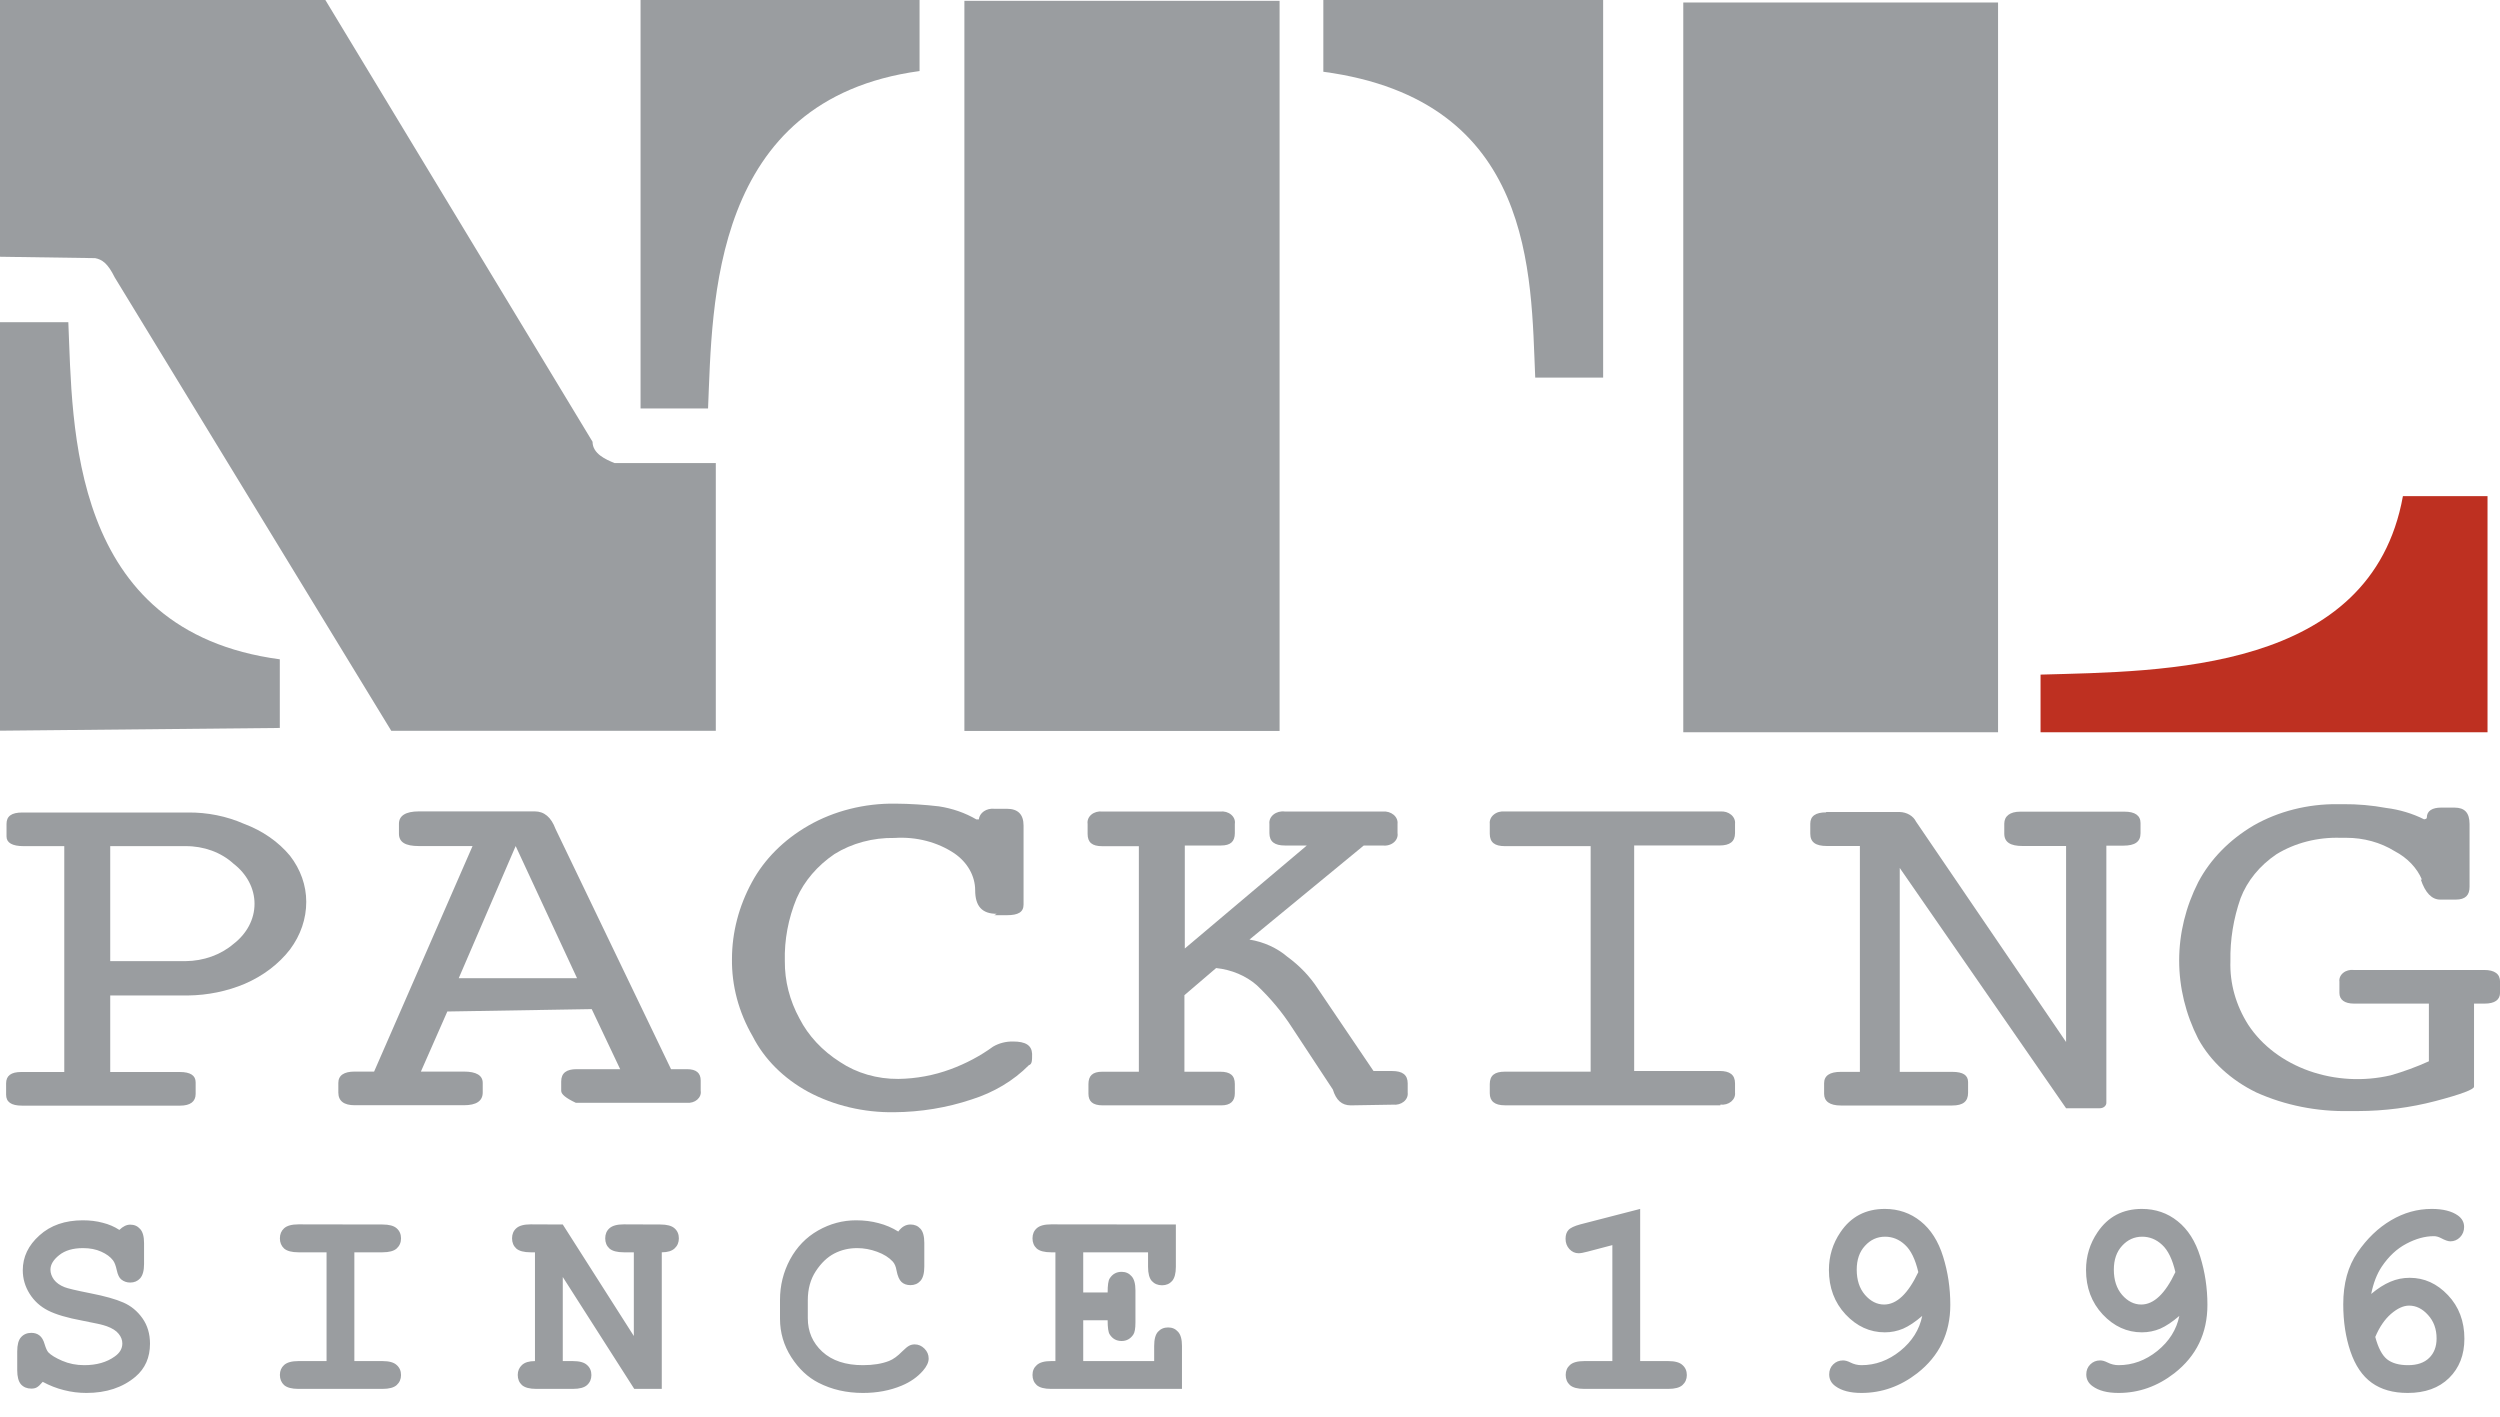 <svg width="90" height="51" viewBox="0 0 90 51" version="1.1" xmlns="http://www.w3.org/2000/svg" xmlns:xlink="http://www.w3.org/1999/xlink">
<title>Group 14</title>
<desc>Created using Figma</desc>
<g id="Canvas" transform="translate(2056 5308)">
<g id="Group 14">
<g id="Group 9.3">
<g id="Vector">
<use xlink:href="#path0_fill" transform="translate(-2056 -5308)" fill="#9A9DA0"/>
</g>
<g id="Vector">
<use xlink:href="#path1_fill" transform="translate(-2032.94 -5308)" fill="#9A9DA0"/>
</g>
<g id="Vector">
<use xlink:href="#path2_fill" transform="translate(-2008.36 -5308)" fill="#9A9DA0"/>
</g>
<g id="Vector">
<use xlink:href="#path3_fill" transform="translate(-2056 -5296.4)" fill="#9A9DA0"/>
</g>
<g id="Vector">
<use xlink:href="#path4_fill" transform="translate(-2021.37 -5307.97)" fill="#9A9DA0"/>
</g>
<g id="Vector">
<use xlink:href="#path5_fill" transform="translate(-1982.54 -5290.14)" fill="#BE3021"/>
</g>
<g id="Vector">
<use xlink:href="#path6_fill" transform="translate(-1995.49 -5307.91)" fill="#9A9DA0"/>
</g>
<g id="Vector">
<use xlink:href="#path7_fill" transform="translate(-2055.78 -5278.75)" fill="#9A9DA0"/>
</g>
<g id="Vector">
<use xlink:href="#path8_fill" transform="translate(-2043.82 -5278.79)" fill="#9A9DA0"/>
</g>
<g id="Vector">
<use xlink:href="#path9_fill" transform="translate(-2029.65 -5279.07)" fill="#9A9DA0"/>
</g>
<g id="Vector">
<use xlink:href="#path10_fill" transform="translate(-2016.85 -5278.79)" fill="#9A9DA0"/>
</g>
<g id="Vector">
<use xlink:href="#path11_fill" transform="translate(-2002.37 -5278.79)" fill="#9A9DA0"/>
</g>
<g id="Vector">
<use xlink:href="#path12_fill" transform="translate(-1990.83 -5278.78)" fill="#9A9DA0"/>
</g>
<g id="Vector">
<use xlink:href="#path13_fill" transform="translate(-1977.55 -5279.05)" fill="#9A9DA0"/>
</g>
</g>
<g id="Since 1996">
<use xlink:href="#path14_fill" transform="translate(-2056 -5266)" fill="#9A9DA0"/>
</g>
</g>
</g>
<defs>
<path id="path0_fill" fill-rule="evenodd" d="M 0 9.243L 0 0L 11.713 0L 21.332 15.904C 21.332 16.336 21.816 16.546 22.123 16.67L 25.769 16.67L 25.769 26.308L 14.085 26.308L 4.129 9.985C 3.88 9.478 3.675 9.342 3.426 9.293L 0 9.243Z"/>
<path id="path1_fill" fill-rule="evenodd" d="M 0 0L 0 14.705L 2.43 14.705C 2.591 10.936 2.518 3.584 10.044 2.558L 10.044 0L 0 0Z"/>
<path id="path2_fill" fill-rule="evenodd" d="M 10.073 0L 10.073 13.593L 7.628 13.593C 7.467 9.886 7.628 3.608 1.34045e-06 2.583L 1.34045e-06 0L 10.073 0Z"/>
<path id="path3_fill" fill-rule="evenodd" d="M 0 14.705L 0 4.24247e-07L 2.46 4.24247e-07C 2.621 3.707 2.46 11.121 10.073 12.135L 10.073 14.606L 0 14.705Z"/>
<path id="path4_fill" fill-rule="evenodd" d="M 11.508 -5.52404e-10L 11.435 -5.52404e-10L 11.435 26.284L 0.088 26.284L 0.088 -5.52404e-10L -5.5852e-07 -5.52404e-10L 11.508 -5.52404e-10Z"/>
<path id="path5_fill" fill-rule="evenodd" d="M 16.105 8.502L -2.6809e-06 8.502L -2.6809e-06 6.426C 4.392 6.302 11.903 6.352 13.045 -2.35693e-07L 16.091 -2.35693e-07L 16.091 8.502L 16.105 8.502Z"/>
<path id="path6_fill" fill-rule="evenodd" d="M 11.479 3.6827e-10L 11.42 3.6827e-10L 11.42 26.271L 0.088 26.271L 0.088 3.6827e-10L 2.68089e-06 3.6827e-10L 11.479 3.6827e-10Z"/>
<path id="path7_fill" fill-rule="evenodd" d="M 6.545 6.587L 3.748 6.587L 3.748 9.342L 6.252 9.342C 6.633 9.342 6.823 9.466 6.823 9.713L 6.823 10.133C 6.823 10.405 6.633 10.553 6.266 10.553L 0.571 10.553C 0.176 10.553 8.7269e-09 10.417 8.7269e-09 10.158L 8.7269e-09 9.75C 8.7269e-09 9.478 0.176 9.342 0.542 9.342L 2.094 9.342L 2.094 1.211L 0.63 1.211C 0.22 1.211 0.015 1.088 0.015 0.865L 0.015 0.408C 0.015 0.136 0.19 0 0.586 0L 6.545 0C 7.248 -0.007 7.942 0.133 8.565 0.408C 9.231 0.656 9.803 1.054 10.22 1.557C 10.601 2.049 10.805 2.625 10.805 3.213C 10.807 3.821 10.604 4.417 10.22 4.931C 9.815 5.455 9.254 5.881 8.594 6.166C 7.958 6.435 7.257 6.579 6.545 6.587ZM 6.457 5.351C 7.107 5.346 7.728 5.124 8.184 4.733C 8.423 4.55 8.614 4.327 8.745 4.078C 8.876 3.829 8.943 3.56 8.943 3.287C 8.943 3.015 8.876 2.746 8.745 2.497C 8.614 2.248 8.423 2.024 8.184 1.841C 7.965 1.64 7.698 1.48 7.4 1.371C 7.102 1.263 6.781 1.208 6.457 1.211L 3.748 1.211L 3.748 5.351L 6.457 5.351Z"/>
<path id="path8_fill" fill-rule="evenodd" d="M 6.384 1.248L 4.334 6.006L 8.594 6.006L 6.384 1.248ZM 3.924 7.204L 2.972 9.367L 4.524 9.367C 4.963 9.367 5.198 9.503 5.198 9.774L 5.198 10.12C 5.198 10.429 4.963 10.578 4.524 10.578L 0.586 10.578C 0.205 10.578 -4.46816e-07 10.429 -4.46816e-07 10.12L -4.46816e-07 9.774C -4.46816e-07 9.503 0.205 9.367 0.586 9.367L 1.288 9.367L 4.832 1.248L 2.899 1.248C 2.416 1.248 2.182 1.112 2.182 0.803L 2.182 0.445C 2.182 0.161 2.416 -7.54216e-07 2.899 -7.54216e-07L 7.072 -7.54216e-07C 7.413 -7.54216e-07 7.662 0.21 7.818 0.63L 11.977 9.28L 12.548 9.28C 12.884 9.28 13.045 9.416 13.045 9.688L 13.045 10.059C 13.055 10.116 13.048 10.175 13.027 10.23C 13.005 10.285 12.969 10.335 12.921 10.377C 12.873 10.419 12.815 10.451 12.75 10.47C 12.685 10.49 12.616 10.497 12.548 10.491L 8.55 10.491C 8.184 10.318 8.023 10.182 8.023 10.059L 8.023 9.725C 8.023 9.416 8.214 9.28 8.58 9.28L 10.146 9.28L 9.122 7.118L 3.924 7.204Z"/>
<path id="path9_fill" fill-rule="evenodd" d="M 9.532 3.967C 9.005 3.967 8.756 3.695 8.756 3.115C 8.755 2.861 8.687 2.612 8.558 2.383C 8.429 2.154 8.242 1.953 8.009 1.792C 7.401 1.384 6.632 1.185 5.857 1.236C 5.078 1.222 4.316 1.426 3.69 1.817C 3.075 2.235 2.604 2.786 2.328 3.411C 2.028 4.137 1.884 4.903 1.904 5.672C 1.898 6.385 2.078 7.089 2.431 7.736C 2.749 8.358 3.254 8.899 3.895 9.305C 4.491 9.703 5.229 9.917 5.989 9.911C 6.634 9.902 7.271 9.784 7.863 9.565C 8.421 9.36 8.939 9.085 9.4 8.749C 9.61 8.625 9.861 8.56 10.118 8.564C 10.572 8.564 10.791 8.7 10.806 9.009C 10.806 9.256 10.806 9.38 10.689 9.417C 10.14 9.973 9.428 10.399 8.624 10.652C 7.738 10.948 6.795 11.103 5.842 11.11C 4.75 11.126 3.677 10.872 2.753 10.38C 1.863 9.897 1.165 9.2 0.747 8.379C 0.243 7.51 -0.013 6.553 0.001 5.586C 0.003 4.635 0.248 3.695 0.718 2.83C 1.162 2.006 1.866 1.301 2.753 0.791C 3.676 0.262 4.77 -0.015 5.886 0.001C 6.411 0.005 6.934 0.038 7.453 0.099C 7.937 0.173 8.396 0.333 8.8 0.569C 8.873 0.569 8.888 0.569 8.888 0.569C 8.893 0.513 8.912 0.458 8.943 0.408C 8.974 0.357 9.017 0.313 9.069 0.277C 9.121 0.242 9.181 0.215 9.246 0.199C 9.31 0.184 9.378 0.179 9.444 0.186L 9.898 0.186C 10.293 0.186 10.498 0.384 10.498 0.791L 10.498 3.634C 10.498 3.905 10.308 4.017 9.898 4.017L 9.444 4.017L 9.532 3.967Z"/>
<path id="path10_fill" fill-rule="evenodd" d="M 9.477 10.583C 9.155 10.583 8.95 10.397 8.833 10.014L 7.369 7.79C 7.016 7.239 6.588 6.725 6.095 6.258C 5.705 5.917 5.188 5.699 4.631 5.64L 3.489 6.616L 3.489 9.372L 4.777 9.372C 5.143 9.372 5.304 9.508 5.304 9.817L 5.304 10.15C 5.304 10.434 5.143 10.583 4.821 10.583L 0.546 10.583C 0.18 10.583 0.034 10.434 0.034 10.163L 0.034 9.817C 0.034 9.52 0.18 9.372 0.531 9.372L 1.849 9.372L 1.849 1.253L 0.531 1.253C 0.165 1.253 0.004 1.117 0.004 0.808L 0.004 0.45C -0.005 0.39 0.002 0.328 0.025 0.27C 0.048 0.213 0.086 0.16 0.137 0.117C 0.188 0.074 0.25 0.042 0.319 0.022C 0.387 0.003 0.46 -0.003 0.531 0.005L 4.777 0.005C 4.849 -0.003 4.922 0.003 4.99 0.022C 5.058 0.042 5.12 0.074 5.171 0.117C 5.222 0.16 5.261 0.213 5.284 0.27C 5.307 0.328 5.314 0.39 5.304 0.45L 5.304 0.784C 5.304 1.092 5.143 1.228 4.807 1.228L 3.503 1.228L 3.503 4.936L 7.896 1.228L 7.105 1.228C 6.739 1.228 6.549 1.092 6.549 0.784L 6.549 0.45C 6.541 0.388 6.551 0.325 6.576 0.266C 6.602 0.208 6.643 0.155 6.697 0.112C 6.751 0.069 6.816 0.037 6.886 0.018C 6.957 -0 7.032 -0.005 7.105 0.005L 10.634 0.005C 10.705 -0.001 10.776 0.007 10.843 0.027C 10.91 0.048 10.971 0.08 11.022 0.123C 11.072 0.165 11.111 0.217 11.135 0.273C 11.159 0.33 11.168 0.39 11.161 0.45L 11.161 0.784C 11.171 0.844 11.164 0.905 11.14 0.963C 11.117 1.021 11.079 1.073 11.028 1.116C 10.977 1.159 10.915 1.192 10.846 1.211C 10.778 1.231 10.705 1.237 10.634 1.228L 9.946 1.228L 5.831 4.614C 6.349 4.7 6.823 4.915 7.193 5.232C 7.638 5.556 8.01 5.946 8.291 6.381L 10.297 9.347L 10.97 9.347C 11.337 9.347 11.527 9.483 11.527 9.792L 11.527 10.126C 11.534 10.185 11.525 10.245 11.501 10.301C 11.477 10.357 11.438 10.408 11.387 10.45C 11.337 10.491 11.275 10.522 11.208 10.541C 11.141 10.56 11.07 10.566 11 10.558L 9.477 10.583Z"/>
<path id="path11_fill" fill-rule="evenodd" d="M 8.304 10.581L 0.544 10.581C 0.178 10.581 0.002 10.433 0.002 10.148L 0.002 9.815C 0.002 9.506 0.178 9.37 0.544 9.37L 3.633 9.37L 3.633 1.251L 0.544 1.251C 0.178 1.251 0.002 1.115 0.002 0.806L 0.002 0.448C -0.005 0.387 0.004 0.326 0.029 0.268C 0.054 0.21 0.094 0.158 0.146 0.116C 0.198 0.073 0.261 0.04 0.33 0.021C 0.399 0.002 0.472 -0.004 0.544 0.003L 8.304 0.003C 8.375 -0.002 8.446 0.005 8.513 0.025C 8.58 0.046 8.641 0.078 8.692 0.121C 8.742 0.163 8.781 0.215 8.805 0.271C 8.829 0.328 8.838 0.388 8.831 0.448L 8.831 0.782C 8.831 1.091 8.641 1.227 8.275 1.227L 5.2 1.227L 5.2 9.345L 8.275 9.345C 8.641 9.345 8.831 9.481 8.831 9.79L 8.831 10.124C 8.838 10.183 8.829 10.243 8.805 10.299C 8.781 10.355 8.742 10.406 8.692 10.448C 8.641 10.489 8.58 10.521 8.513 10.54C 8.445 10.558 8.374 10.564 8.304 10.556L 8.304 10.581Z"/>
<path id="path12_fill" fill-rule="evenodd" d="M 0.571 0.012L 3.221 0.012C 3.348 0.016 3.47 0.051 3.574 0.112C 3.678 0.174 3.759 0.259 3.807 0.358L 9.209 8.292L 9.209 1.236L 7.643 1.236C 7.204 1.236 6.984 1.1 6.984 0.791L 6.984 0.432C 6.984 0.161 7.189 -4.71385e-07 7.555 -4.71385e-07L 11.318 -4.71385e-07C 11.684 -4.71385e-07 11.889 0.136 11.889 0.408L 11.889 0.778C 11.889 1.087 11.684 1.223 11.274 1.223L 10.659 1.223L 10.659 10.466C 10.661 10.495 10.656 10.523 10.644 10.549C 10.633 10.575 10.614 10.599 10.591 10.619C 10.567 10.639 10.539 10.654 10.508 10.664C 10.476 10.674 10.443 10.678 10.41 10.677L 9.209 10.677L 3.221 2.027L 3.221 9.367L 5.11 9.367C 5.505 9.367 5.681 9.49 5.681 9.737L 5.681 10.12C 5.681 10.429 5.505 10.578 5.11 10.578L 1.098 10.578C 0.703 10.578 0.498 10.429 0.498 10.158L 0.498 9.774C 0.498 9.503 0.703 9.367 1.098 9.367L 1.786 9.367L 1.786 1.236L 0.6 1.236C 0.19 1.236 -2.4575e-06 1.1 -2.4575e-06 0.791L -2.4575e-06 0.432C -2.4575e-06 0.161 0.19 0.025 0.571 0.025L 0.571 0.012Z"/>
<path id="path13_fill" fill-rule="evenodd" d="M 8.741 2.719C 8.56 2.293 8.215 1.932 7.76 1.693C 7.255 1.379 6.644 1.21 6.017 1.211L 5.813 1.211C 4.984 1.184 4.169 1.393 3.499 1.805C 2.896 2.214 2.448 2.764 2.211 3.386C 1.954 4.12 1.831 4.883 1.845 5.648C 1.818 6.448 2.04 7.24 2.489 7.946C 2.978 8.69 3.749 9.273 4.679 9.603C 5.608 9.932 6.642 9.988 7.613 9.762C 8.088 9.626 8.548 9.456 8.99 9.256L 8.99 7.18L 6.296 7.18C 5.959 7.18 5.769 7.044 5.769 6.797L 5.769 6.389C 5.761 6.331 5.77 6.273 5.793 6.218C 5.816 6.164 5.854 6.114 5.904 6.074C 5.953 6.033 6.013 6.003 6.078 5.985C 6.143 5.966 6.213 5.961 6.281 5.969L 10.981 5.969C 11.362 5.969 11.552 6.117 11.552 6.389L 11.552 6.784C 11.552 7.044 11.362 7.18 10.995 7.18L 10.615 7.18L 10.615 10.17C 10.615 10.269 10.161 10.442 9.224 10.689C 8.323 10.925 7.385 11.046 6.442 11.048L 6.135 11.048C 4.968 11.073 3.812 10.843 2.782 10.38C 1.865 9.935 1.134 9.262 0.688 8.453C 0.234 7.561 -1.24443e-06 6.6 -1.24443e-06 5.629C -1.24443e-06 4.658 0.234 3.697 0.688 2.805C 1.12 1.986 1.809 1.281 2.679 0.767C 3.573 0.256 4.631 -0.011 5.71 0L 5.9 0C 6.422 -0.004 6.943 0.042 7.452 0.136C 7.933 0.196 8.396 0.335 8.814 0.544C 8.814 0.544 8.916 0.544 8.916 0.482C 8.916 0.235 9.121 0.124 9.429 0.124L 9.912 0.124C 10.278 0.124 10.454 0.309 10.454 0.717L 10.454 2.978C 10.454 3.275 10.307 3.436 9.956 3.436L 9.4 3.436C 9.092 3.436 8.858 3.188 8.697 2.707L 8.741 2.719Z"/>
<path id="path14_fill" d="M 1.538 7.746C 1.45 7.85 1.379 7.917 1.323 7.946C 1.271 7.976 1.206 7.99 1.128 7.99C 0.975 7.99 0.851 7.94 0.757 7.839C 0.666 7.735 0.62 7.564 0.62 7.326L 0.62 6.652C 0.62 6.411 0.666 6.241 0.757 6.14C 0.851 6.035 0.975 5.983 1.128 5.983C 1.245 5.983 1.343 6.014 1.421 6.076C 1.502 6.138 1.564 6.242 1.606 6.389C 1.649 6.532 1.693 6.63 1.738 6.682C 1.833 6.783 2 6.885 2.241 6.989C 2.482 7.093 2.746 7.146 3.032 7.146C 3.478 7.146 3.844 7.041 4.131 6.833C 4.313 6.706 4.404 6.55 4.404 6.364C 4.404 6.241 4.36 6.125 4.272 6.018C 4.185 5.907 4.041 5.816 3.843 5.744C 3.713 5.695 3.421 5.629 2.969 5.544C 2.422 5.443 2.008 5.321 1.729 5.178C 1.449 5.035 1.227 4.833 1.064 4.572C 0.902 4.312 0.82 4.03 0.82 3.728C 0.82 3.249 1.021 2.831 1.421 2.473C 1.821 2.111 2.342 1.931 2.983 1.931C 3.241 1.931 3.478 1.96 3.696 2.019C 3.918 2.074 4.118 2.16 4.297 2.277C 4.427 2.15 4.557 2.087 4.688 2.087C 4.834 2.087 4.953 2.139 5.044 2.243C 5.138 2.344 5.186 2.513 5.186 2.751L 5.186 3.503C 5.186 3.744 5.138 3.916 5.044 4.021C 4.953 4.121 4.834 4.172 4.688 4.172C 4.564 4.172 4.456 4.134 4.365 4.06C 4.294 4.004 4.24 3.894 4.204 3.728C 4.168 3.562 4.123 3.443 4.067 3.371C 3.973 3.247 3.831 3.143 3.643 3.059C 3.454 2.974 3.236 2.932 2.988 2.932C 2.627 2.932 2.34 3.016 2.129 3.186C 1.921 3.352 1.816 3.526 1.816 3.708C 1.816 3.832 1.859 3.952 1.943 4.069C 2.031 4.183 2.158 4.273 2.324 4.338C 2.435 4.383 2.746 4.457 3.257 4.558C 3.771 4.659 4.165 4.769 4.438 4.89C 4.715 5.01 4.945 5.199 5.127 5.456C 5.309 5.713 5.4 6.019 5.4 6.374C 5.4 6.869 5.226 7.264 4.878 7.561C 4.416 7.951 3.826 8.146 3.11 8.146C 2.834 8.146 2.563 8.112 2.3 8.044C 2.039 7.979 1.785 7.88 1.538 7.746ZM 12.757 3.083L 12.757 6.999L 13.768 6.999C 14.008 6.999 14.179 7.046 14.28 7.141C 14.384 7.232 14.437 7.352 14.437 7.502C 14.437 7.648 14.384 7.769 14.28 7.863C 14.179 7.954 14.008 8 13.768 8L 10.745 8C 10.504 8 10.332 7.954 10.227 7.863C 10.127 7.769 10.076 7.647 10.076 7.497C 10.076 7.351 10.127 7.232 10.227 7.141C 10.332 7.046 10.504 6.999 10.745 6.999L 11.756 6.999L 11.756 3.083L 10.745 3.083C 10.504 3.083 10.332 3.037 10.227 2.946C 10.127 2.852 10.076 2.73 10.076 2.58C 10.076 2.43 10.127 2.31 10.227 2.219C 10.332 2.124 10.504 2.077 10.745 2.077L 13.768 2.082C 14.008 2.082 14.179 2.128 14.28 2.219C 14.384 2.31 14.437 2.43 14.437 2.58C 14.437 2.73 14.384 2.852 14.28 2.946C 14.179 3.037 14.008 3.083 13.768 3.083L 12.757 3.083ZM 20.26 3.972L 20.26 6.999L 20.621 6.999C 20.862 6.999 21.033 7.046 21.134 7.141C 21.238 7.232 21.29 7.352 21.29 7.502C 21.29 7.648 21.238 7.769 21.134 7.863C 21.033 7.954 20.862 8 20.621 8L 19.308 8C 19.067 8 18.894 7.954 18.79 7.863C 18.689 7.769 18.639 7.647 18.639 7.497C 18.639 7.354 18.689 7.235 18.79 7.141C 18.891 7.046 19.047 6.999 19.259 6.999L 19.259 3.083L 19.102 3.083C 18.862 3.083 18.689 3.037 18.585 2.946C 18.484 2.852 18.434 2.73 18.434 2.58C 18.434 2.43 18.484 2.31 18.585 2.219C 18.689 2.124 18.862 2.077 19.102 2.077L 20.26 2.082L 22.818 6.096L 22.818 3.083L 22.457 3.083C 22.216 3.083 22.044 3.037 21.939 2.946C 21.838 2.852 21.788 2.73 21.788 2.58C 21.788 2.43 21.838 2.31 21.939 2.219C 22.044 2.124 22.216 2.077 22.457 2.077L 23.77 2.082C 24.011 2.082 24.182 2.128 24.283 2.219C 24.387 2.31 24.439 2.43 24.439 2.58C 24.439 2.727 24.389 2.847 24.288 2.941C 24.187 3.036 24.033 3.083 23.824 3.083L 23.824 8L 22.833 8L 20.26 3.972ZM 32.338 2.336C 32.4 2.251 32.467 2.188 32.538 2.146C 32.613 2.103 32.693 2.082 32.777 2.082C 32.924 2.082 33.043 2.132 33.134 2.233C 33.228 2.334 33.275 2.505 33.275 2.746L 33.275 3.596C 33.275 3.837 33.228 4.009 33.134 4.113C 33.043 4.214 32.924 4.265 32.777 4.265C 32.644 4.265 32.536 4.227 32.455 4.152C 32.374 4.077 32.313 3.938 32.274 3.732C 32.252 3.596 32.206 3.49 32.138 3.415C 32.004 3.269 31.817 3.151 31.576 3.063C 31.338 2.976 31.099 2.932 30.858 2.932C 30.559 2.932 30.284 2.997 30.033 3.127C 29.783 3.257 29.561 3.469 29.369 3.762C 29.177 4.055 29.081 4.403 29.081 4.807L 29.081 5.456C 29.081 5.938 29.255 6.34 29.604 6.662C 29.955 6.984 30.442 7.146 31.064 7.146C 31.435 7.146 31.749 7.095 32.006 6.994C 32.156 6.936 32.315 6.82 32.484 6.647C 32.589 6.543 32.67 6.477 32.728 6.447C 32.787 6.415 32.854 6.398 32.929 6.398C 33.062 6.398 33.179 6.449 33.28 6.55C 33.381 6.651 33.432 6.77 33.432 6.906C 33.432 7.043 33.363 7.189 33.227 7.346C 33.028 7.574 32.773 7.753 32.46 7.883C 32.04 8.059 31.576 8.146 31.068 8.146C 30.476 8.146 29.942 8.024 29.467 7.78C 29.083 7.585 28.756 7.277 28.485 6.857C 28.215 6.434 28.08 5.974 28.08 5.476L 28.08 4.797C 28.08 4.276 28.201 3.791 28.441 3.342C 28.686 2.889 29.023 2.541 29.452 2.297C 29.882 2.053 30.338 1.931 30.819 1.931C 31.109 1.931 31.379 1.965 31.63 2.033C 31.884 2.098 32.12 2.199 32.338 2.336ZM 38.996 5.529L 38.996 6.999L 41.55 6.999L 41.55 6.457C 41.55 6.216 41.595 6.045 41.687 5.944C 41.781 5.84 41.903 5.788 42.053 5.788C 42.199 5.788 42.318 5.84 42.409 5.944C 42.504 6.045 42.551 6.216 42.551 6.457L 42.551 8L 37.839 8C 37.598 8 37.425 7.954 37.321 7.863C 37.22 7.769 37.17 7.647 37.17 7.497C 37.17 7.351 37.222 7.232 37.326 7.141C 37.43 7.046 37.601 6.999 37.839 6.999L 37.995 6.999L 37.995 3.083L 37.839 3.083C 37.598 3.083 37.425 3.037 37.321 2.946C 37.22 2.852 37.17 2.73 37.17 2.58C 37.17 2.43 37.22 2.31 37.321 2.219C 37.425 2.124 37.598 2.077 37.839 2.077L 42.331 2.082L 42.331 3.605C 42.331 3.843 42.285 4.014 42.194 4.118C 42.103 4.219 41.983 4.27 41.833 4.27C 41.683 4.27 41.561 4.219 41.467 4.118C 41.376 4.017 41.33 3.846 41.33 3.605L 41.33 3.083L 38.996 3.083L 38.996 4.528L 39.875 4.528C 39.875 4.268 39.899 4.1 39.948 4.025C 40.049 3.866 40.192 3.786 40.378 3.786C 40.524 3.786 40.643 3.838 40.734 3.942C 40.829 4.043 40.876 4.214 40.876 4.455L 40.876 5.607C 40.876 5.826 40.85 5.972 40.798 6.047C 40.694 6.2 40.554 6.276 40.378 6.276C 40.192 6.276 40.049 6.197 39.948 6.037C 39.899 5.962 39.875 5.793 39.875 5.529L 38.996 5.529ZM 59.046 1.521L 59.046 6.999L 60.057 6.999C 60.297 6.999 60.468 7.046 60.569 7.141C 60.673 7.232 60.726 7.352 60.726 7.502C 60.726 7.648 60.673 7.769 60.569 7.863C 60.468 7.954 60.297 8 60.057 8L 57.034 8C 56.793 8 56.621 7.954 56.517 7.863C 56.416 7.769 56.365 7.647 56.365 7.497C 56.365 7.351 56.416 7.232 56.517 7.141C 56.621 7.046 56.793 6.999 57.034 6.999L 58.045 6.999L 58.045 2.824L 57.151 3.059C 57.008 3.098 56.901 3.117 56.829 3.117C 56.702 3.117 56.592 3.067 56.497 2.966C 56.406 2.865 56.36 2.741 56.36 2.595C 56.36 2.461 56.395 2.357 56.463 2.282C 56.531 2.204 56.675 2.136 56.893 2.077L 59.046 1.521ZM 69.2 5.373C 68.95 5.588 68.72 5.741 68.512 5.832C 68.303 5.92 68.084 5.964 67.853 5.964C 67.315 5.964 66.845 5.749 66.441 5.319C 66.041 4.89 65.841 4.356 65.841 3.718C 65.841 3.22 65.979 2.767 66.256 2.36C 66.633 1.8 67.166 1.521 67.853 1.521C 68.344 1.521 68.774 1.669 69.142 1.965C 69.509 2.258 69.78 2.683 69.952 3.239C 70.125 3.793 70.211 4.37 70.211 4.973C 70.211 5.995 69.815 6.815 69.024 7.434C 68.412 7.909 67.742 8.146 67.013 8.146C 66.609 8.146 66.296 8.065 66.075 7.902C 65.925 7.795 65.851 7.653 65.851 7.478C 65.851 7.334 65.898 7.215 65.992 7.121C 66.09 7.023 66.209 6.975 66.349 6.975C 66.427 6.975 66.515 6.999 66.612 7.048C 66.739 7.113 66.873 7.146 67.013 7.146C 67.517 7.146 67.983 6.975 68.409 6.633C 68.836 6.288 69.099 5.868 69.2 5.373ZM 69.059 3.796C 68.951 3.334 68.792 3.007 68.58 2.814C 68.372 2.619 68.132 2.521 67.862 2.521C 67.579 2.521 67.338 2.631 67.14 2.849C 66.941 3.063 66.842 3.35 66.842 3.708C 66.842 4.082 66.941 4.385 67.14 4.616C 67.341 4.847 67.571 4.963 67.828 4.963C 68.281 4.963 68.691 4.574 69.059 3.796ZM 78.456 5.373C 78.205 5.588 77.976 5.741 77.768 5.832C 77.559 5.92 77.34 5.964 77.108 5.964C 76.571 5.964 76.101 5.749 75.697 5.319C 75.297 4.89 75.097 4.356 75.097 3.718C 75.097 3.22 75.235 2.767 75.512 2.36C 75.889 1.8 76.421 1.521 77.108 1.521C 77.6 1.521 78.03 1.669 78.397 1.965C 78.765 2.258 79.035 2.683 79.208 3.239C 79.38 3.793 79.467 4.37 79.467 4.973C 79.467 5.995 79.071 6.815 78.28 7.434C 77.668 7.909 76.998 8.146 76.269 8.146C 75.865 8.146 75.552 8.065 75.331 7.902C 75.181 7.795 75.106 7.653 75.106 7.478C 75.106 7.334 75.154 7.215 75.248 7.121C 75.346 7.023 75.465 6.975 75.605 6.975C 75.683 6.975 75.77 6.999 75.868 7.048C 75.995 7.113 76.129 7.146 76.269 7.146C 76.773 7.146 77.239 6.975 77.665 6.633C 78.091 6.288 78.355 5.868 78.456 5.373ZM 78.314 3.796C 78.207 3.334 78.047 3.007 77.836 2.814C 77.628 2.619 77.388 2.521 77.118 2.521C 76.835 2.521 76.594 2.631 76.395 2.849C 76.197 3.063 76.098 3.35 76.098 3.708C 76.098 4.082 76.197 4.385 76.395 4.616C 76.597 4.847 76.827 4.963 77.084 4.963C 77.537 4.963 77.947 4.574 78.314 3.796ZM 85.363 4.582C 85.604 4.38 85.834 4.234 86.052 4.143C 86.27 4.048 86.503 4.001 86.75 4.001C 87.274 4.001 87.733 4.209 88.127 4.626C 88.521 5.043 88.718 5.565 88.718 6.193C 88.718 6.776 88.534 7.248 88.166 7.609C 87.801 7.967 87.305 8.146 86.677 8.146C 86.153 8.146 85.721 8.024 85.383 7.78C 85.044 7.536 84.789 7.16 84.616 6.652C 84.444 6.145 84.357 5.578 84.357 4.953C 84.357 4.204 84.528 3.583 84.87 3.088C 85.212 2.59 85.614 2.204 86.076 1.931C 86.538 1.657 87.027 1.521 87.541 1.521C 87.948 1.521 88.264 1.6 88.488 1.76C 88.635 1.867 88.708 2.004 88.708 2.17C 88.708 2.316 88.659 2.44 88.561 2.541C 88.464 2.639 88.347 2.688 88.21 2.688C 88.132 2.688 88.019 2.648 87.873 2.57C 87.785 2.525 87.701 2.502 87.619 2.502C 87.3 2.502 86.97 2.593 86.628 2.775C 86.286 2.954 85.99 3.231 85.739 3.605C 85.567 3.866 85.441 4.191 85.363 4.582ZM 85.51 6.13C 85.614 6.521 85.754 6.787 85.93 6.931C 86.109 7.074 86.363 7.146 86.691 7.146C 87.02 7.146 87.272 7.059 87.448 6.887C 87.627 6.714 87.717 6.48 87.717 6.184C 87.717 5.845 87.614 5.563 87.409 5.339C 87.207 5.114 86.98 5.002 86.726 5.002C 86.524 5.002 86.307 5.101 86.076 5.3C 85.848 5.498 85.659 5.775 85.51 6.13Z"/>
</defs>
</svg>
